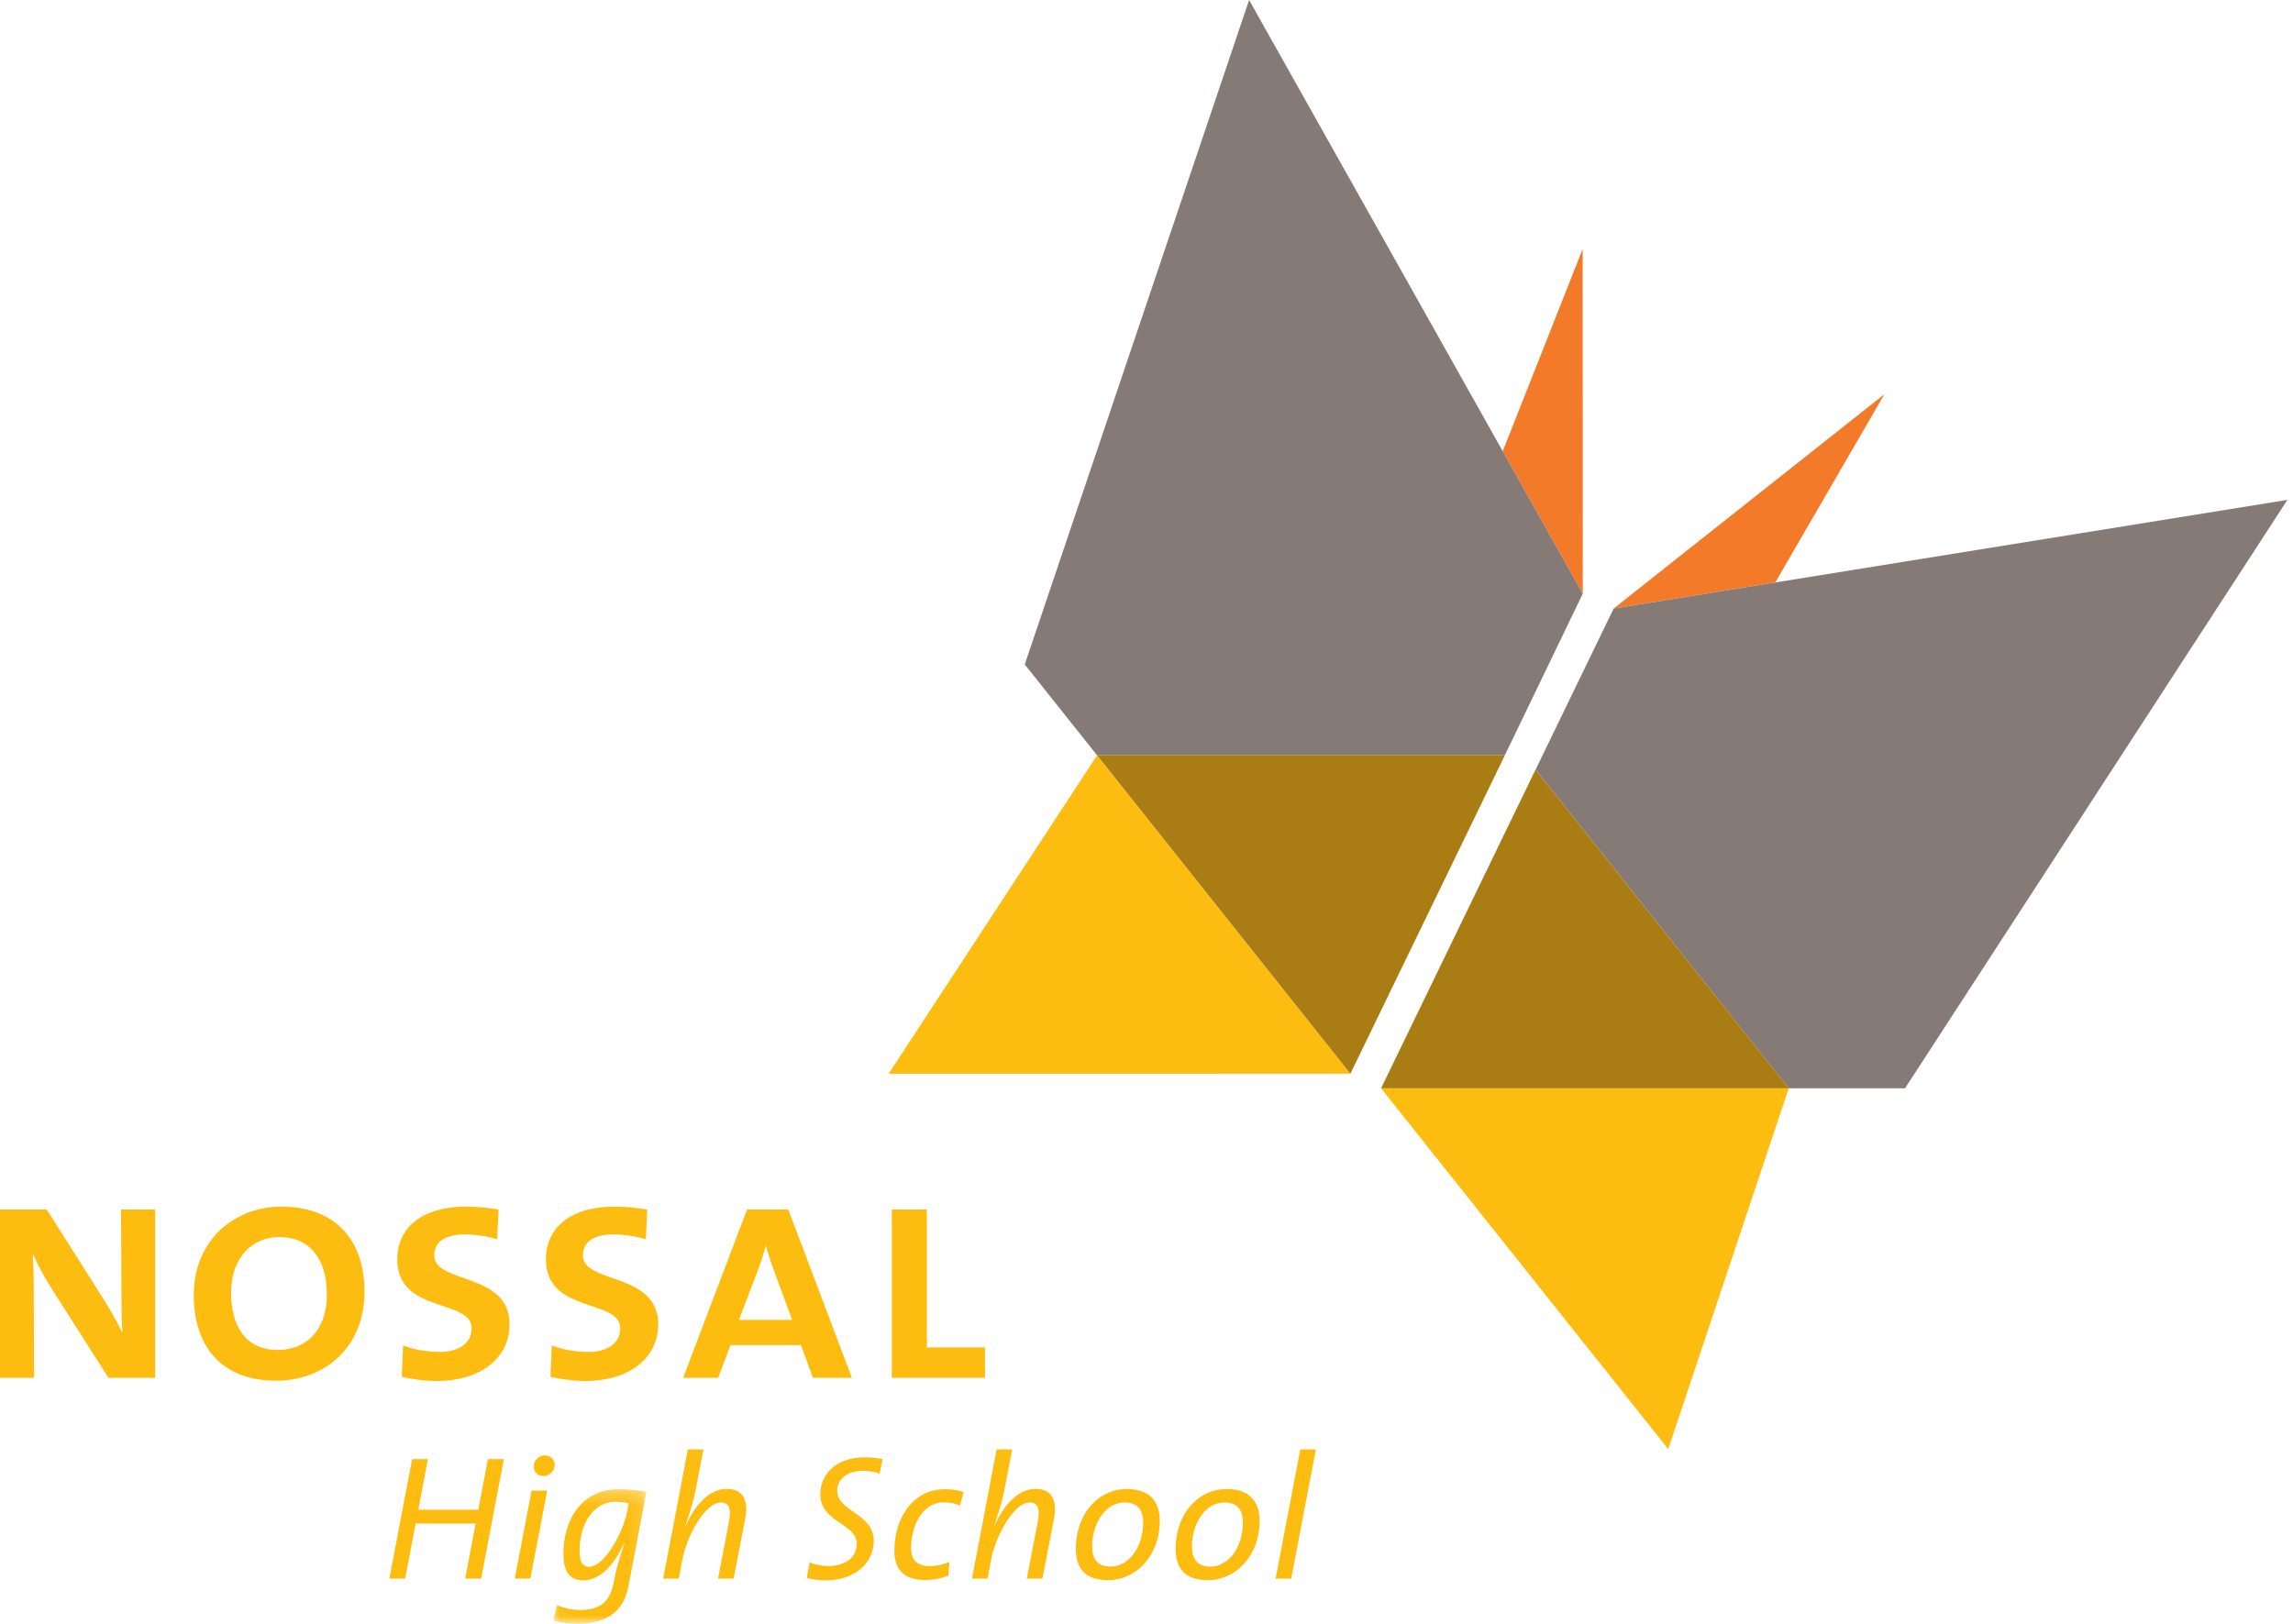 
<svg width="168px" height="119px" viewBox="0 0 168 119" version="1.1" xmlns="http://www.w3.org/2000/svg" xmlns:xlink="http://www.w3.org/1999/xlink">
    <defs>
        <polygon id="path-1" points="0.032 0.24 6.861 0.24 6.861 10.099 0.032 10.099"></polygon>
    </defs>
    <g id="Tablet" stroke="none" stroke-width="1" fill="none" fill-rule="evenodd">
        <g id="01-Home" transform="translate(-156, -223)">
            <g id="Group-2-Copy-2" transform="translate(156, 223)">
                <g id="Group-43">
                    <polygon id="Fill-1" fill="#F37A28" points="138.063 28.891 118.227 44.593 130.067 42.683"></polygon>
                    <polygon id="Fill-2" fill="#867A77" points="118.228 44.594 112.508 56.399 131.053 79.755 139.575 79.752 167.589 36.633"></polygon>
                    <polygon id="Fill-3" fill="#FDBD10" points="122.226 106.195 131.053 79.753 101.187 79.753"></polygon>
                    <polygon id="Fill-4" fill="#AA7C14" points="131.054 79.752 112.505 56.398 101.187 79.752"></polygon>
                    <polygon id="Fill-5" fill="#F37A28" points="115.957 18.246 115.965 43.503 110.1 33.069"></polygon>
                    <polygon id="Fill-6" fill="#867A77" points="91.518 0 75.08 48.693 80.379 55.351 110.254 55.351 115.965 43.504"></polygon>
                    <polygon id="Fill-7" fill="#FDBD10" points="65.104 78.688 80.379 55.351 98.939 78.683"></polygon>
                    <polygon id="Fill-8" fill="#AA7C14" points="80.379 55.348 110.254 55.351 98.939 78.683"></polygon>
                    <g id="Group-42" transform="translate(0, 88.237)">
                        <path d="M7.943,12.732 L3.686,6.043 C3.21,5.308 2.759,4.431 2.426,3.695 L2.402,3.695 C2.449,4.383 2.473,5.142 2.473,6.281 L2.497,12.732 L0,12.732 L0,0.399 L3.425,0.399 L7.586,6.968 C8.061,7.728 8.537,8.534 8.941,9.387 L8.965,9.387 C8.918,8.605 8.894,7.419 8.894,5.83 L8.87,0.399 L11.367,0.399 L11.367,12.732 L7.943,12.732 Z" id="Fill-9" fill="#FDBD10"></path>
                        <path d="M20.451,2.415 C18.572,2.415 16.931,3.838 16.931,6.494 C16.931,8.842 17.93,10.692 20.355,10.692 C22.329,10.692 23.946,9.364 23.946,6.613 C23.946,3.861 22.567,2.415 20.451,2.415 M20.213,12.945 C16.194,12.945 14.196,10.383 14.196,6.684 C14.196,2.628 17.193,0.186 20.617,0.186 C24.208,0.186 26.705,2.272 26.705,6.447 C26.705,10.526 23.756,12.945 20.213,12.945" id="Fill-11" fill="#FDBD10"></path>
                        <path d="M31.983,12.969 C31.127,12.969 30.128,12.826 29.439,12.66 L29.534,10.359 C30.248,10.645 31.222,10.835 32.269,10.835 C33.434,10.835 34.552,10.313 34.552,9.103 C34.552,6.921 29.106,8.059 29.106,4.051 C29.106,1.727 30.913,0.185 34.171,0.185 C34.884,0.185 35.836,0.28 36.525,0.399 L36.43,2.581 C35.764,2.367 34.79,2.225 34.076,2.225 C32.507,2.225 31.817,2.841 31.817,3.766 C31.817,5.877 37.334,4.952 37.334,8.818 C37.334,11.333 35.146,12.969 31.983,12.969" id="Fill-13" fill="#FDBD10"></path>
                        <path d="M42.874,12.969 C42.018,12.969 41.019,12.826 40.33,12.66 L40.425,10.359 C41.139,10.645 42.113,10.835 43.16,10.835 C44.325,10.835 45.443,10.313 45.443,9.103 C45.443,6.921 39.997,8.059 39.997,4.051 C39.997,1.727 41.804,0.185 45.062,0.185 C45.775,0.185 46.727,0.28 47.416,0.399 L47.321,2.581 C46.655,2.367 45.681,2.225 44.967,2.225 C43.398,2.225 42.708,2.841 42.708,3.766 C42.708,5.877 48.225,4.952 48.225,8.818 C48.225,11.333 46.037,12.969 42.874,12.969" id="Fill-15" fill="#FDBD10"></path>
                        <path d="M56.757,5.023 C56.519,4.383 56.281,3.648 56.115,3.079 L56.091,3.079 C55.948,3.672 55.71,4.36 55.472,5 L54.141,8.486 L58.041,8.486 L56.757,5.023 Z M59.563,12.732 L58.683,10.336 L53.523,10.336 L52.619,12.732 L50.05,12.732 L54.735,0.399 L57.755,0.399 L62.417,12.732 L59.563,12.732 Z" id="Fill-17" fill="#FDBD10"></path>
                        <polygon id="Fill-19" fill="#FDBD10" points="65.341 12.732 65.341 0.399 67.909 0.399 67.909 10.502 72.166 10.502 72.166 12.732"></polygon>
                        <polygon id="Fill-21" fill="#FDBD10" points="35.253 27.448 34.082 27.448 34.849 23.413 30.453 23.413 29.686 27.448 28.528 27.448 30.193 18.691 31.35 18.691 30.648 22.401 35.045 22.401 35.747 18.691 36.917 18.691"></polygon>
                        <path d="M39.82,19.937 C39.391,19.937 39.079,19.6 39.105,19.198 C39.118,18.756 39.495,18.419 39.924,18.419 C40.34,18.419 40.666,18.743 40.639,19.145 C40.614,19.586 40.236,19.937 39.82,19.937 L39.82,19.937 Z M38.858,27.447 L37.713,27.447 L38.948,21 L40.093,21 L38.858,27.447 Z" id="Fill-23" fill="#FDBD10"></path>
                        <g id="Group-27" transform="translate(40.504, 20.657)">
                            <mask id="mask-2" fill="white">
                                <use xlink:href="#path-1"></use>
                            </mask>
                            <g id="Clip-26"></g>
                            <path d="M4.636,1.161 C2.711,1.161 1.957,3.146 1.957,4.742 C1.957,5.585 2.217,5.922 2.62,5.922 C3.843,5.922 5.17,3.341 5.469,1.797 L5.56,1.278 C5.3,1.213 5.001,1.161 4.636,1.161 L4.636,1.161 Z M5.534,7.387 C5.235,8.932 4.246,10.099 1.775,10.099 C1.059,10.099 0.513,10.008 0.032,9.852 L0.305,8.724 C0.799,8.957 1.436,9.087 2.035,9.087 C3.375,9.087 4.168,8.568 4.454,7.102 C4.636,6.116 4.792,5.61 5.235,4.222 L5.209,4.222 C4.767,5.156 3.791,6.921 2.217,6.921 C1.28,6.921 0.773,6.324 0.773,4.962 C0.773,2.588 2.022,0.24 4.831,0.24 C5.573,0.24 6.262,0.318 6.861,0.435 L5.534,7.387 Z" id="Fill-25" fill="#FDBD10" mask="url(#mask-2)"></path>
                        </g>
                        <path d="M53.753,27.448 L52.608,27.448 L53.402,23.323 C53.597,22.311 53.414,21.87 52.829,21.87 C51.633,21.87 50.306,24.399 50.007,25.995 L49.734,27.448 L48.589,27.448 L50.397,17.978 L51.542,17.978 L50.956,21 C50.852,21.507 50.709,22.129 50.227,23.543 L50.254,23.543 C50.865,22.181 51.892,20.871 53.246,20.871 C54.442,20.871 54.858,21.714 54.598,23.063 L53.753,27.448 Z" id="Fill-28" fill="#FDBD10"></path>
                        <path d="M64.446,19.755 C64.017,19.6 63.549,19.548 63.224,19.548 C61.923,19.548 61.338,20.287 61.338,20.988 C61.338,22.57 64.017,22.622 64.017,24.698 C64.017,26.319 62.586,27.577 60.544,27.577 C60.076,27.577 59.53,27.526 59.101,27.396 L59.322,26.254 C59.686,26.41 60.206,26.526 60.649,26.526 C62.001,26.526 62.768,25.865 62.768,24.892 C62.768,23.375 60.102,23.361 60.102,21.26 C60.102,19.82 61.234,18.562 63.341,18.562 C63.783,18.562 64.173,18.588 64.667,18.692 L64.446,19.755 Z" id="Fill-30" fill="#FDBD10"></path>
                        <path d="M70.339,22.103 C69.988,21.947 69.611,21.857 69.156,21.857 C67.517,21.857 66.75,23.699 66.75,25.165 C66.75,25.839 66.971,26.526 68.103,26.526 C68.61,26.526 69.156,26.41 69.559,26.215 L69.481,27.24 C69.026,27.409 68.427,27.552 67.777,27.552 C66.099,27.552 65.527,26.644 65.527,25.424 C65.527,22.959 66.919,20.897 69.234,20.897 C69.767,20.897 70.196,20.974 70.599,21.092 L70.339,22.103 Z" id="Fill-32" fill="#FDBD10"></path>
                        <path d="M76.376,27.448 L75.231,27.448 L76.025,23.323 C76.22,22.311 76.038,21.87 75.453,21.87 C74.256,21.87 72.929,24.399 72.63,25.995 L72.357,27.448 L71.212,27.448 L73.02,17.978 L74.165,17.978 L73.579,21 C73.475,21.507 73.332,22.129 72.851,23.543 L72.877,23.543 C73.488,22.181 74.515,20.871 75.869,20.871 C77.065,20.871 77.481,21.714 77.221,23.063 L76.376,27.448 Z" id="Fill-34" fill="#FDBD10"></path>
                        <path d="M82.387,21.87 C80.969,21.87 80.019,23.452 80.019,25.073 C80.019,26.034 80.409,26.565 81.384,26.565 C82.646,26.565 83.752,25.217 83.752,23.335 C83.752,22.388 83.323,21.87 82.387,21.87 M81.189,27.564 C79.564,27.564 78.822,26.747 78.822,25.268 C78.822,22.7 80.461,20.884 82.569,20.884 C84.272,20.884 84.975,21.844 84.975,23.205 C84.975,25.865 83.141,27.564 81.189,27.564" id="Fill-36" fill="#FDBD10"></path>
                        <path d="M89.698,21.87 C88.28,21.87 87.33,23.452 87.33,25.073 C87.33,26.034 87.72,26.565 88.696,26.565 C89.958,26.565 91.064,25.217 91.064,23.335 C91.064,22.388 90.634,21.87 89.698,21.87 M88.501,27.564 C86.875,27.564 86.134,26.747 86.134,25.268 C86.134,22.7 87.772,20.884 89.88,20.884 C91.583,20.884 92.286,21.844 92.286,23.205 C92.286,25.865 90.453,27.564 88.501,27.564" id="Fill-38" fill="#FDBD10"></path>
                        <polygon id="Fill-40" fill="#FDBD10" points="94.603 27.448 93.459 27.448 95.266 17.978 96.411 17.978"></polygon>
                    </g>
                </g>
            </g>
        </g>
    </g>
</svg>
